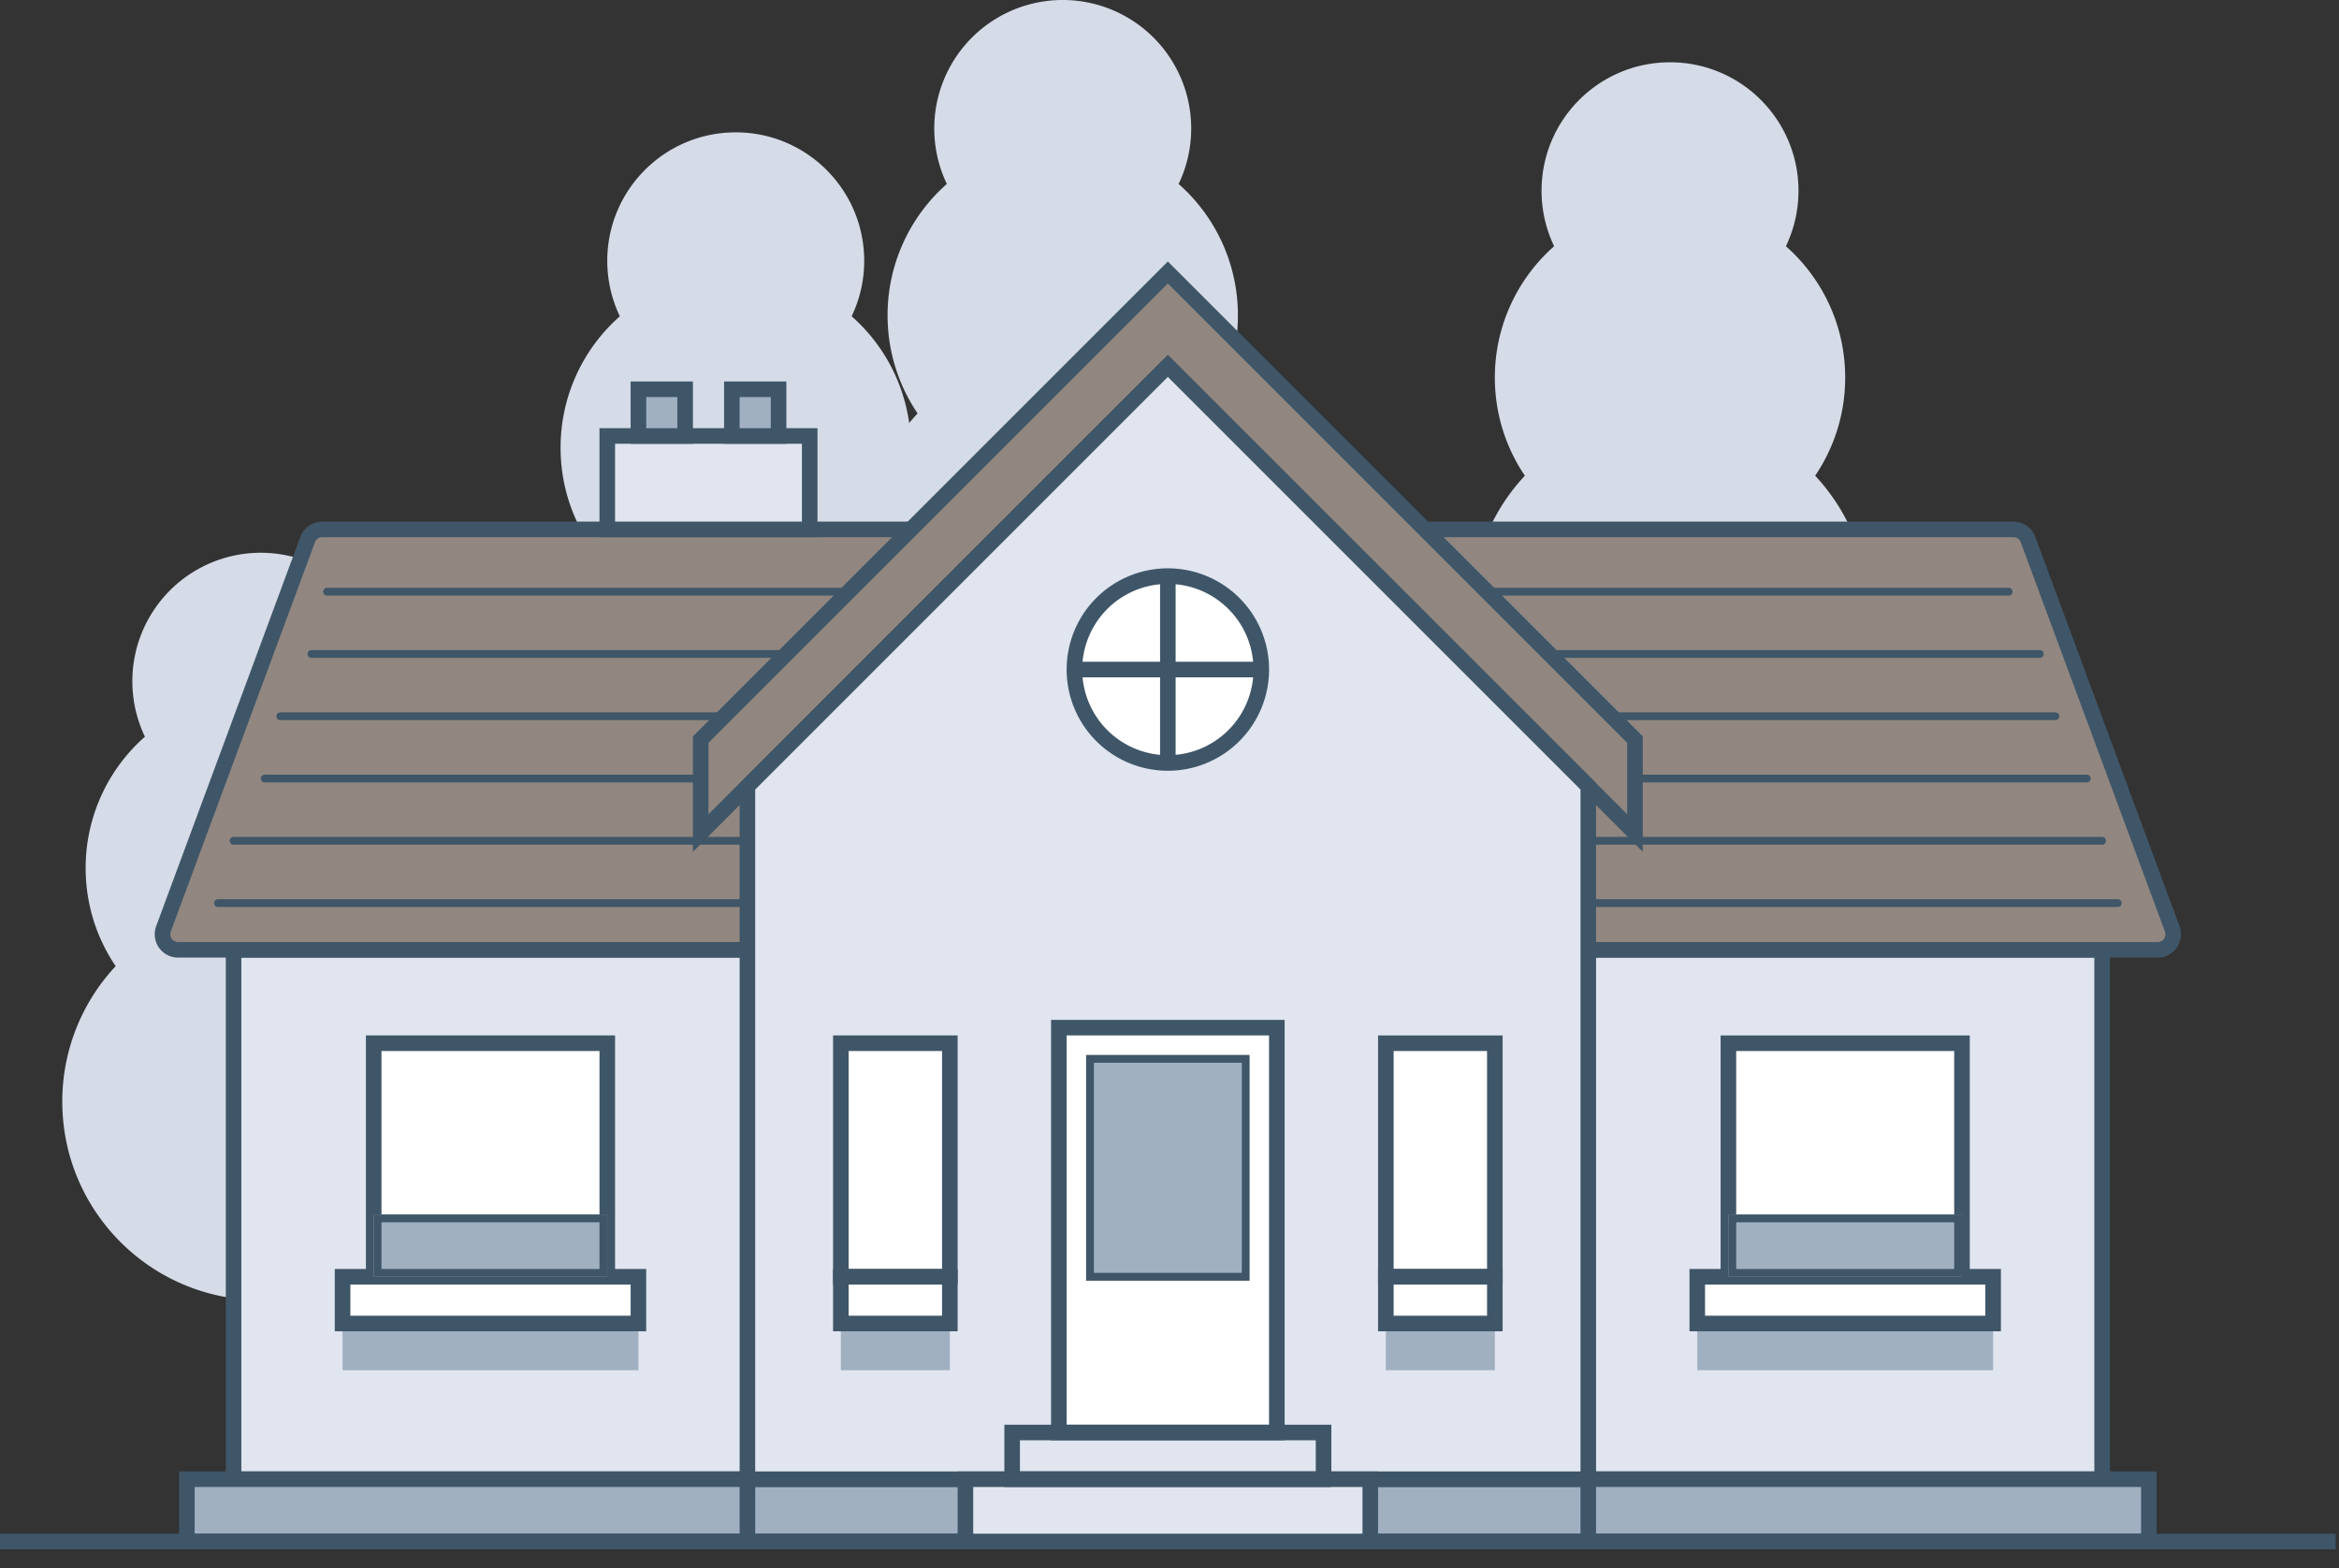<svg width="176" height="118" fill="none" xmlns="http://www.w3.org/2000/svg"><rect width="100%" height="100%" fill="#333333" stroke="none"/><path d="M28.346 55.436a9.628 9.628 0 0 0 .946-4.175 9.667 9.667 0 0 0-9.667-9.667 9.666 9.666 0 0 0-9.666 9.667c0 1.495.34 2.911.946 4.175a13.15 13.15 0 0 0-4.46 9.885c0 2.735.832 5.276 2.259 7.382a14.886 14.886 0 0 0-4.017 10.193c0 7.956 6.218 14.459 14.06 14.913v17.601h3.515V97.603c6.993-1.245 12.302-7.356 12.302-14.707 0-3.94-1.525-7.523-4.017-10.193a13.12 13.12 0 0 0 2.26-7.382 13.15 13.15 0 0 0-4.461-9.885Zm35.736-31.635a9.628 9.628 0 0 0 .946-4.175c0-5.339-4.328-9.667-9.666-9.667-5.339 0-9.667 4.328-9.667 9.666 0 1.496.34 2.912.946 4.176a13.15 13.15 0 0 0-4.46 9.885c0 2.735.833 5.276 2.259 7.382a14.887 14.887 0 0 0-4.017 10.193c0 7.955 6.218 14.458 14.06 14.913v17.6h3.515V65.969C64.99 64.723 70.3 58.612 70.3 51.26c0-3.94-1.525-7.524-4.017-10.193a13.12 13.12 0 0 0 2.26-7.382 13.15 13.15 0 0 0-4.461-9.885Zm70.3-5.272a9.618 9.618 0 0 0 .946-4.176c0-5.338-4.327-9.666-9.666-9.666s-9.666 4.328-9.666 9.666c0 1.495.339 2.912.946 4.176a13.148 13.148 0 0 0-4.461 9.884c0 2.736.833 5.276 2.259 7.383a14.887 14.887 0 0 0-4.017 10.192c0 7.956 6.219 14.459 14.06 14.914v17.6h3.515V60.695c6.993-1.245 12.303-7.356 12.303-14.707 0-3.94-1.525-7.523-4.017-10.192a13.124 13.124 0 0 0 2.259-7.383c0-3.936-1.725-7.47-4.461-9.884Z" fill="#D5DBE7"/><path d="M88.687 13.842a9.628 9.628 0 0 0 .946-4.176 9.666 9.666 0 0 0-19.333 0c0 1.496.34 2.912.946 4.176a13.15 13.15 0 0 0-4.46 9.884c0 2.736.833 5.277 2.26 7.383A14.887 14.887 0 0 0 65.027 41.3c0 7.956 6.218 14.46 14.06 14.914v17.6h3.515V56.01c6.993-1.246 12.303-7.356 12.303-14.708 0-3.94-1.526-7.523-4.018-10.192a13.12 13.12 0 0 0 2.26-7.383 13.15 13.15 0 0 0-4.46-9.884Z" fill="#D5DBE7"/><path d="M17.575 71.472h140.601v39.837h-140.6V71.472Z" fill="#E0E5EF"/><path fill-rule="evenodd" clip-rule="evenodd" d="M16.99 70.886h141.772v41.009H16.989V70.886Zm1.17 1.172v38.665h139.43V72.058H18.16Z" fill="#3F5668"/><path d="M14.06 111.309h147.631v4.687H14.061v-4.687Z" fill="#A0B0C1"/><path fill-rule="evenodd" clip-rule="evenodd" d="M13.474 110.723h148.803v5.859H13.474v-5.859Zm1.172 1.172v3.515h146.459v-3.515H14.645Z" fill="#3F5668"/><path d="M56.24 111.309h63.271v4.687h-63.27v-4.687Z" fill="#A0B0C1"/><path fill-rule="evenodd" clip-rule="evenodd" d="M55.654 110.723h64.443v5.859H55.655v-5.859Zm1.172 1.172v3.515h62.099v-3.515H56.826Z" fill="#3F5668"/><path fill-rule="evenodd" clip-rule="evenodd" d="M175.751 116.581H0v-1.171h175.751v1.171Z" fill="#3F5668"/><path d="m163.45 69.893-10.849-29.292a1.172 1.172 0 0 0-1.099-.764H24.249c-.49 0-.928.305-1.099.764L12.302 69.893a1.172 1.172 0 0 0 1.098 1.579h148.951c.816 0 1.382-.813 1.099-1.579Z" fill="#918780"/><path fill-rule="evenodd" clip-rule="evenodd" d="M151.502 40.423c.245 0 .464.152.55.382L162.9 70.097a.586.586 0 0 1-.549.79H13.401a.586.586 0 0 1-.55-.79L23.7 40.805a.586.586 0 0 1 .55-.382h127.252Zm1.648-.025a1.757 1.757 0 0 0-1.648-1.147H24.249c-.735 0-1.393.458-1.648 1.147L11.752 69.69a1.757 1.757 0 0 0 1.648 2.368h148.951a1.758 1.758 0 0 0 1.648-2.368L153.15 40.398Z" fill="#3F5668"/><path fill-rule="evenodd" clip-rule="evenodd" d="M24.312 44.523c0-.161.131-.293.293-.293h126.541a.293.293 0 1 1 0 .586H24.606a.293.293 0 0 1-.294-.293Zm-1.171 4.687c0-.162.13-.293.293-.293h130.055a.293.293 0 1 1 0 .586H23.434a.293.293 0 0 1-.293-.293Zm-2.344 4.687c0-.162.131-.293.293-.293h133.571a.293.293 0 1 1 0 .586H21.091a.293.293 0 0 1-.294-.293Zm-1.171 4.686c0-.161.13-.292.293-.292h137.085a.293.293 0 1 1 0 .585H19.919a.293.293 0 0 1-.293-.293Zm-2.344 4.687c0-.162.131-.293.293-.293h140.601a.293.293 0 1 1 0 .586h-140.6a.293.293 0 0 1-.294-.293Zm-1.171 4.687c0-.162.13-.293.293-.293h142.944a.293.293 0 1 1 0 .586H16.403a.293.293 0 0 1-.292-.293Z" fill="#3F5668"/><path d="M45.695 32.807h15.232v7.03H45.695v-7.03Z" fill="#E0E5EF"/><path fill-rule="evenodd" clip-rule="evenodd" d="M45.11 32.221h16.403v8.202H45.109V32.22Zm1.171 1.172v5.858h14.06v-5.858h-14.06Z" fill="#3F5668"/><path d="M48.039 29.292h3.515v3.515h-3.515v-3.515Z" fill="#A0B0C1"/><path fill-rule="evenodd" clip-rule="evenodd" d="M47.453 28.706h4.687v4.687h-4.687v-4.687Zm1.172 1.172v2.343h2.343v-2.343h-2.343Z" fill="#3F5668"/><path d="M55.069 29.292h3.515v3.515h-3.515v-3.515Z" fill="#A0B0C1"/><path fill-rule="evenodd" clip-rule="evenodd" d="M54.483 28.706h4.687v4.687h-4.687v-4.687Zm1.172 1.172v2.343h2.343v-2.343h-2.343Z" fill="#3F5668"/><path d="M52.725 62.684v-7.03l35.15-35.15 35.151 35.15v7.03l-35.15-35.15-35.15 35.15Z" fill="#918780"/><path fill-rule="evenodd" clip-rule="evenodd" d="m87.876 19.676 35.736 35.736v8.687L87.876 28.363 52.139 64.099v-8.687l35.737-35.736ZM53.31 55.897v5.373l34.565-34.564L122.44 61.27v-5.373L87.876 21.333 53.31 55.897Z" fill="#3F5668"/><path d="M56.24 111.309v-52.14l31.636-31.635L119.51 59.17v52.14H56.24Z" fill="#E0E5EF"/><path fill-rule="evenodd" clip-rule="evenodd" d="m87.876 26.706 32.221 32.22v52.969H55.655V58.927l32.22-32.221Zm-31.05 32.706v51.311h62.099v-51.31l-31.05-31.05-31.049 31.05Z" fill="#3F5668"/><path d="M79.674 77.33h16.403v30.464H79.674V77.331Z" fill="#fff"/><path fill-rule="evenodd" clip-rule="evenodd" d="M79.088 76.745h17.575v31.635H79.088V76.745Zm1.172 1.171v29.292h15.23V77.916H80.26Z" fill="#3F5668"/><path d="M82.017 79.674h11.717v16.403H82.017V79.674Z" fill="#A0B0C1"/><path fill-rule="evenodd" clip-rule="evenodd" d="M81.724 79.381h12.303v16.99H81.724V79.38Zm.586.586v15.817h11.131V79.968h-11.13Z" fill="#3F5668"/><path d="M72.644 111.309h30.463v4.687H72.644v-4.687Z" fill="#E0E5EF"/><path fill-rule="evenodd" clip-rule="evenodd" d="M72.058 110.723h31.635v5.859H72.058v-5.859Zm1.172 1.172v3.515h29.292v-3.515H73.23Z" fill="#3F5668"/><path fill-rule="evenodd" clip-rule="evenodd" d="M75.573 107.208h24.605v4.687H75.573v-4.687Zm1.172 1.172v2.343h22.261v-2.343h-22.26Z" fill="#3F5668"/><path d="M94.906 50.382a7.03 7.03 0 1 1-14.06 0 7.03 7.03 0 0 1 14.06 0Z" fill="#fff"/><path fill-rule="evenodd" clip-rule="evenodd" d="M87.876 43.938a6.444 6.444 0 1 0 0 12.888 6.444 6.444 0 0 0 0-12.888Zm-7.616 6.444a7.616 7.616 0 1 1 15.232 0 7.616 7.616 0 0 1-15.232 0Z" fill="#3F5668"/><path fill-rule="evenodd" clip-rule="evenodd" d="M87.29 57.412v-14.06h1.171v14.06H87.29Z" fill="#3F5668"/><path fill-rule="evenodd" clip-rule="evenodd" d="M94.906 50.968h-14.06v-1.172h14.06v1.172Z" fill="#3F5668"/><path d="M63.27 99.592h8.202v3.515H63.27v-3.515Z" fill="#A0B0C1"/><path d="M63.27 78.502h8.202v17.575H63.27V78.502Z" fill="#fff"/><path fill-rule="evenodd" clip-rule="evenodd" d="M62.685 77.916h9.373v18.747h-9.373V77.916Zm1.171 1.172V95.49h7.03V79.088h-7.03Z" fill="#3F5668"/><path d="M63.27 96.077h8.202v3.515H63.27v-3.515Z" fill="#fff"/><path fill-rule="evenodd" clip-rule="evenodd" d="M62.685 95.491h9.373v4.687h-9.373v-4.687Zm1.171 1.172v2.343h7.03v-2.343h-7.03Z" fill="#3F5668"/><path d="M104.279 99.592h8.202v3.515h-8.202v-3.515Z" fill="#A0B0C1"/><path d="M104.279 78.502h8.202v17.575h-8.202V78.502Z" fill="#fff"/><path fill-rule="evenodd" clip-rule="evenodd" d="M103.693 77.916h9.374v18.747h-9.374V77.916Zm1.172 1.172V95.49h7.03V79.088h-7.03Z" fill="#3F5668"/><path d="M104.279 96.077h8.202v3.515h-8.202v-3.515Z" fill="#fff"/><path fill-rule="evenodd" clip-rule="evenodd" d="M103.693 95.491h9.374v4.687h-9.374v-4.687Zm1.172 1.172v2.343h7.03v-2.343h-7.03Z" fill="#3F5668"/><path d="M25.777 99.592h22.262v3.515H25.777v-3.515Z" fill="#A0B0C1"/><path d="M28.12 78.502h17.575v17.575H28.12V78.502Z" fill="#fff"/><path fill-rule="evenodd" clip-rule="evenodd" d="M27.534 77.916h18.747v18.747H27.534V77.916Zm1.172 1.172V95.49H45.11V79.088H28.706Z" fill="#3F5668"/><path d="M25.777 96.077h22.262v3.515H25.777v-3.515Z" fill="#fff"/><path fill-rule="evenodd" clip-rule="evenodd" d="M25.191 95.491h23.433v4.687H25.191v-4.687Zm1.172 1.172v2.343h21.09v-2.343h-21.09Z" fill="#3F5668"/><path d="M28.12 91.39h17.575v4.687H28.12V91.39Z" fill="#A0B0C1"/><path fill-rule="evenodd" clip-rule="evenodd" d="M45.11 91.976H28.705v3.515H45.11v-3.515Zm-16.99-.586v4.687h17.575V91.39H28.12Z" fill="#3F5668"/><path d="M127.712 99.592h22.262v3.515h-22.262v-3.515Z" fill="#A0B0C1"/><path d="M130.056 78.502h17.575v17.575h-17.575V78.502Z" fill="#fff"/><path fill-rule="evenodd" clip-rule="evenodd" d="M129.47 77.916h18.747v18.747H129.47V77.916Zm1.172 1.172V95.49h16.403V79.088h-16.403Z" fill="#3F5668"/><path d="M127.712 96.077h22.262v3.515h-22.262v-3.515Z" fill="#fff"/><path fill-rule="evenodd" clip-rule="evenodd" d="M127.127 95.491h23.433v4.687h-23.433v-4.687Zm1.171 1.172v2.343h21.09v-2.343h-21.09Z" fill="#3F5668"/><path d="M130.056 91.39h17.575v4.687h-17.575V91.39Z" fill="#A0B0C1"/><path fill-rule="evenodd" clip-rule="evenodd" d="M147.045 91.976h-16.403v3.515h16.403v-3.515Zm-16.989-.586v4.687h17.575V91.39h-17.575Z" fill="#3F5668"/></svg>